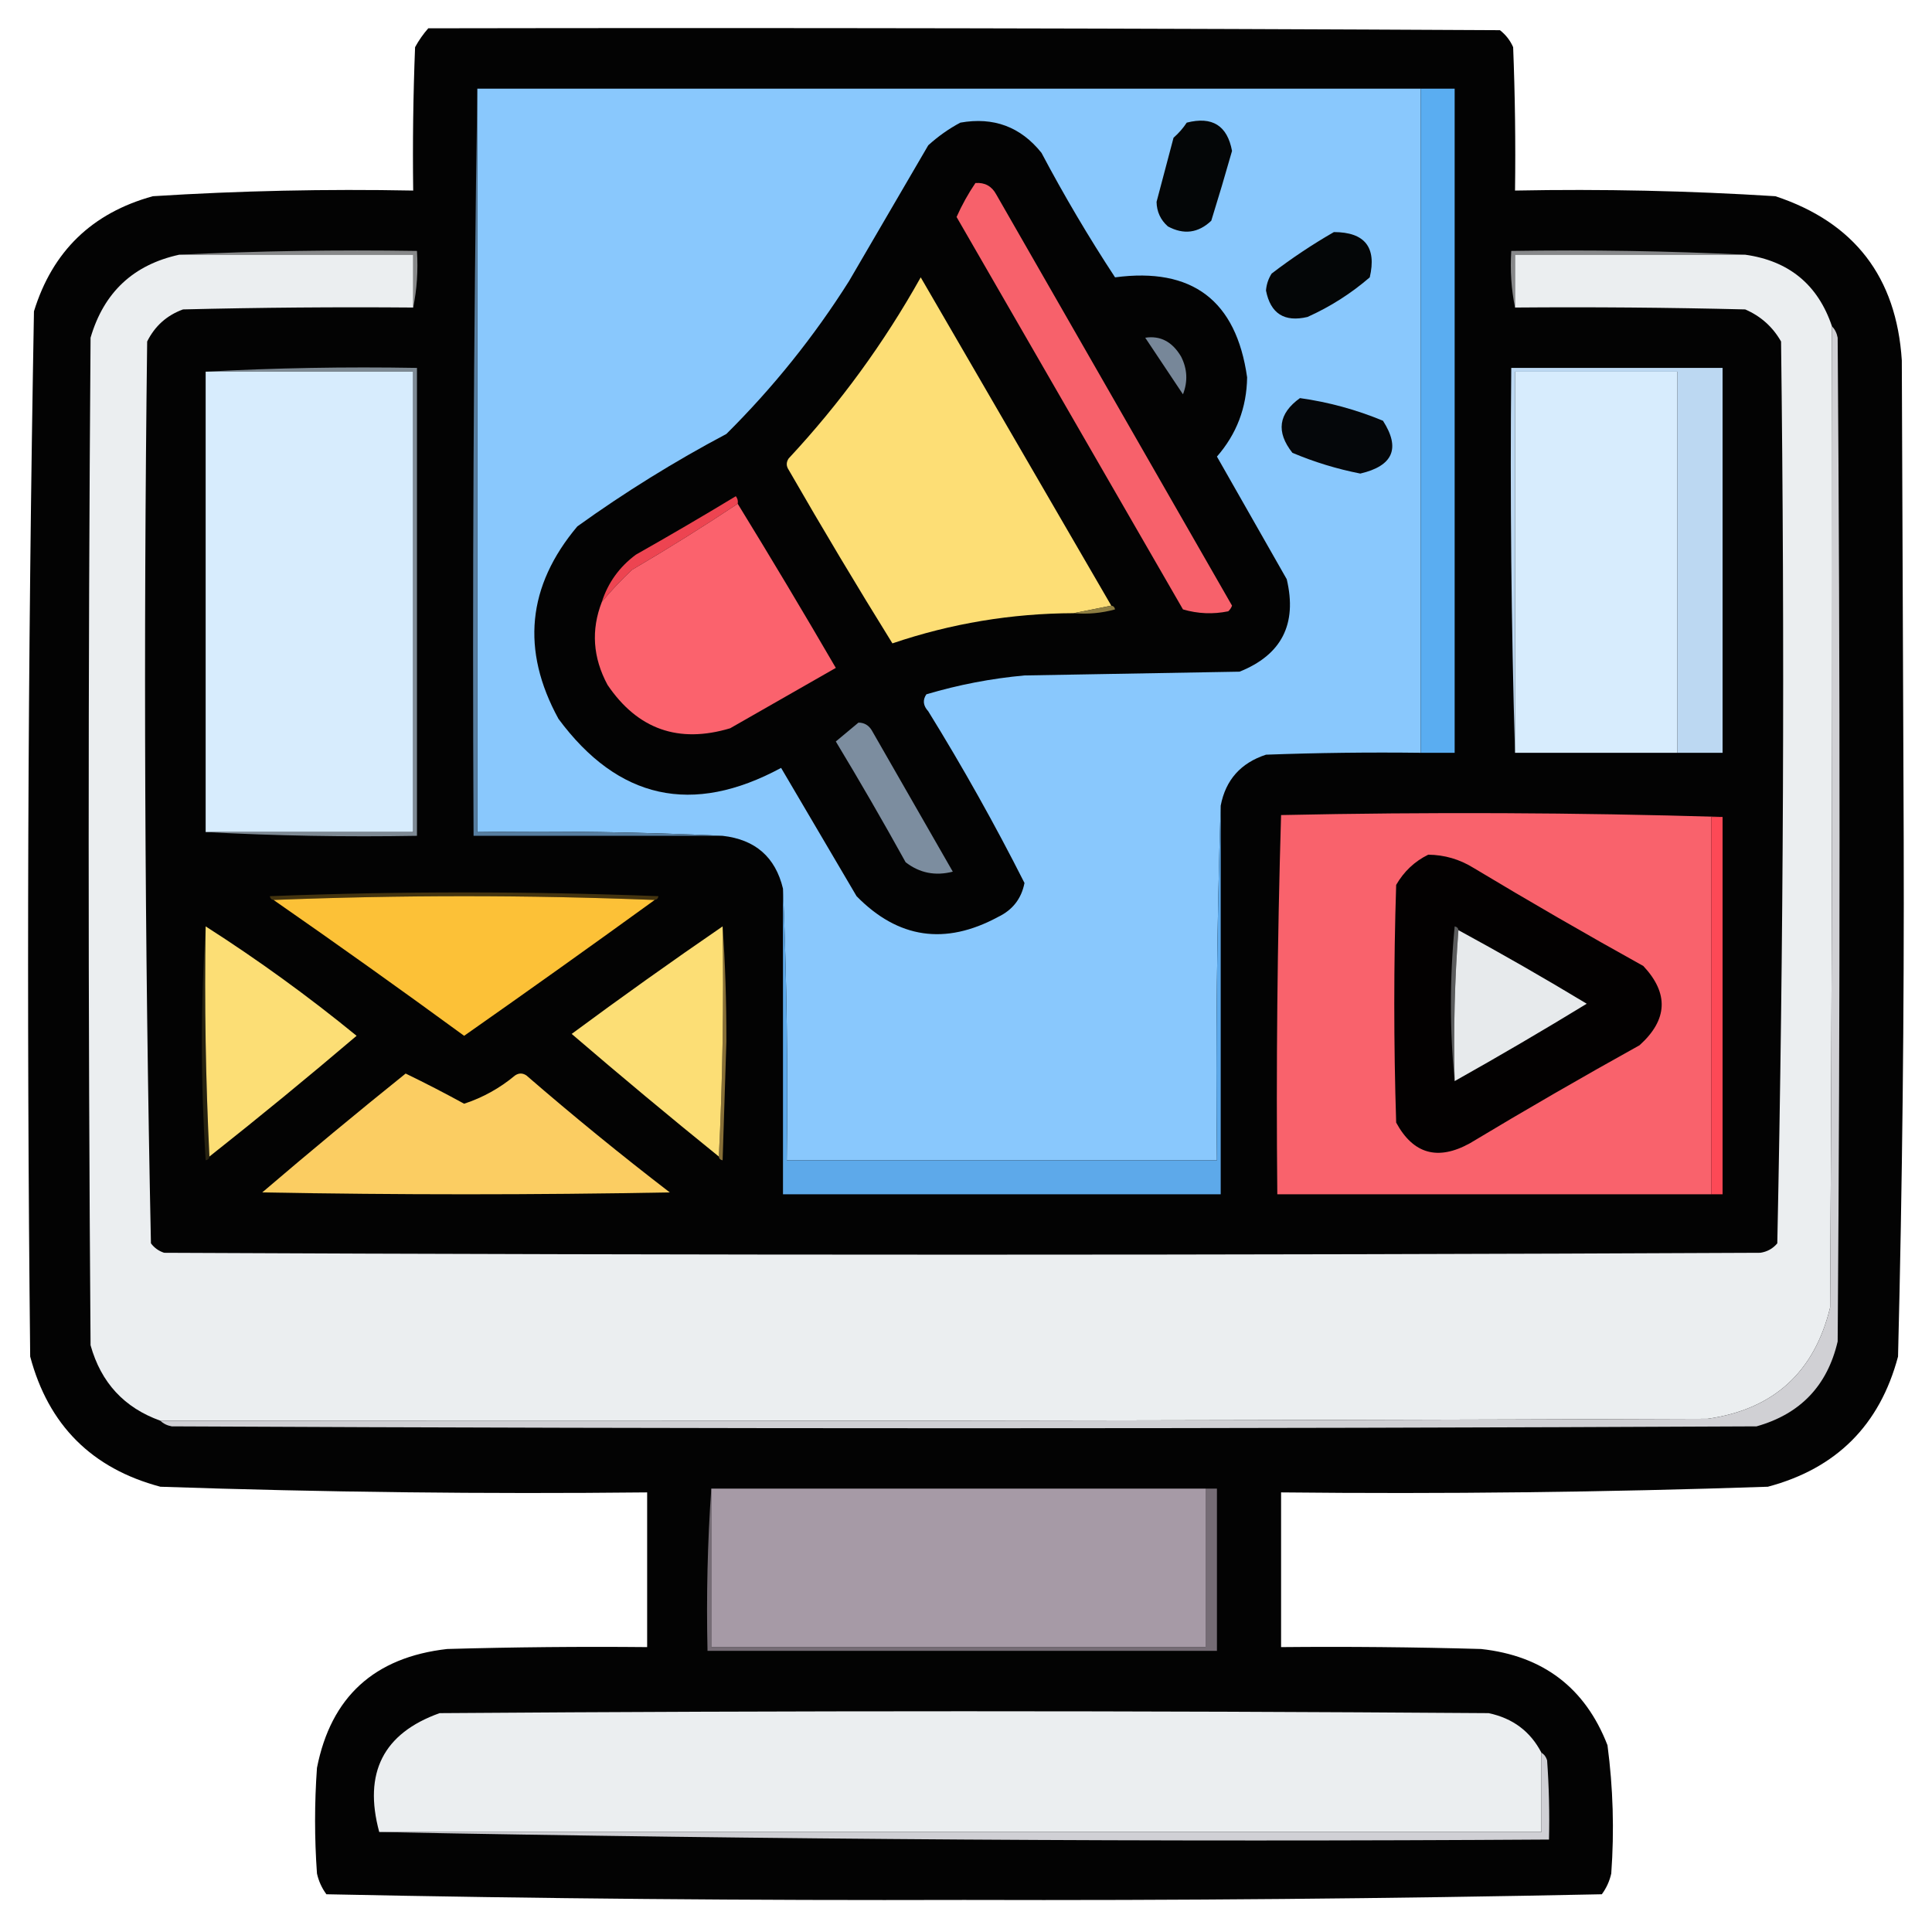 <?xml version="1.0" encoding="UTF-8"?>
<!DOCTYPE svg PUBLIC "-//W3C//DTD SVG 1.1//EN" "http://www.w3.org/Graphics/SVG/1.1/DTD/svg11.dtd">
<svg xmlns="http://www.w3.org/2000/svg" version="1.1" width="512px" height="512px" style="shape-rendering:geometricPrecision; text-rendering:geometricPrecision; image-rendering:optimizeQuality; fill-rule:evenodd; clip-rule:evenodd" xmlns:xlink="http://www.w3.org/1999/xlink">
<g><path style="opacity:0.986" fill="#010101" d="M 113.5,7.5 C 208.167,7.333 302.834,7.5 397.5,8C 399.049,9.214 400.215,10.714 401,12.5C 401.5,25.162 401.667,37.829 401.5,50.5C 424.544,50.053 447.544,50.553 470.5,52C 491.412,58.921 502.579,73.421 504,95.5C 504.167,137.833 504.333,180.167 504.5,222.5C 504.64,268.187 504.14,313.853 503,359.5C 498.167,377.667 486.667,389.167 468.5,394C 425.527,395.456 382.527,395.956 339.5,395.5C 339.5,409.167 339.5,422.833 339.5,436.5C 357.17,436.333 374.836,436.5 392.5,437C 408.939,438.794 420.106,447.294 426,462.5C 427.492,473.794 427.826,485.128 427,496.5C 426.55,498.519 425.717,500.352 424.5,502C 368.248,503.163 311.915,503.663 255.5,503.5C 199.085,503.663 142.752,503.163 86.5,502C 85.283,500.352 84.45,498.519 84,496.5C 83.333,487.167 83.333,477.833 84,468.5C 87.703,449.694 99.203,439.194 118.5,437C 136.164,436.5 153.83,436.333 171.5,436.5C 171.5,422.833 171.5,409.167 171.5,395.5C 128.473,395.956 85.473,395.456 42.5,394C 24.333,389.167 12.833,377.667 8,359.5C 7.01,267.123 7.343,174.79 9,82.5C 13.905,66.596 24.405,56.429 40.5,52C 63.456,50.553 86.456,50.053 109.5,50.5C 109.333,37.829 109.5,25.162 110,12.5C 110.997,10.677 112.164,9.01 113.5,7.5 Z"/></g>
<g><path style="opacity:1" fill="#89c8fd" d="M 126.5,23.5 C 209.833,23.5 293.167,23.5 376.5,23.5C 376.5,82.167 376.5,140.833 376.5,199.5C 362.829,199.333 349.163,199.5 335.5,200C 328.805,202.191 324.805,206.691 323.5,213.5C 322.502,244.662 322.168,275.996 322.5,307.5C 284.5,307.5 246.5,307.5 208.5,307.5C 208.831,283.328 208.498,259.328 207.5,235.5C 205.498,227.147 200.165,222.481 191.5,221.5C 170.006,220.503 148.34,220.169 126.5,220.5C 126.5,154.833 126.5,89.167 126.5,23.5 Z"/></g>
<g><path style="opacity:1" fill="#5aadf1" d="M 376.5,23.5 C 379.5,23.5 382.5,23.5 385.5,23.5C 385.5,82.167 385.5,140.833 385.5,199.5C 382.5,199.5 379.5,199.5 376.5,199.5C 376.5,140.833 376.5,82.167 376.5,23.5 Z"/></g>
<g><path style="opacity:1" fill="#030303" d="M 254.5,32.5 C 263.311,30.935 270.477,33.601 276,40.5C 281.996,51.83 288.496,62.83 295.5,73.5C 315.945,70.782 327.612,79.615 330.5,100C 330.385,108.018 327.718,115.018 322.5,121C 328.65,131.823 334.817,142.657 341,153.5C 343.814,165.374 339.648,173.54 328.5,178C 309.5,178.333 290.5,178.667 271.5,179C 262.668,179.805 254.001,181.472 245.5,184C 244.465,185.507 244.632,187.007 246,188.5C 255.16,203.323 263.66,218.49 271.5,234C 270.688,238.15 268.354,241.15 264.5,243C 250.505,250.567 238.005,248.733 227,237.5C 220.333,226.167 213.667,214.833 207,203.5C 183.487,216.203 163.82,211.87 148,190.5C 138.043,172.307 139.71,155.307 153,139.5C 165.58,130.456 178.746,122.29 192.5,115C 204.894,102.687 215.728,89.187 225,74.5C 232,62.5 239,50.5 246,38.5C 248.637,36.109 251.47,34.109 254.5,32.5 Z"/></g>
<g><path style="opacity:1" fill="#040607" d="M 314.5,32.5 C 321.253,30.772 325.253,33.272 326.5,40C 324.745,46.187 322.911,52.354 321,58.5C 317.547,61.769 313.714,62.269 309.5,60C 307.556,58.278 306.556,56.111 306.5,53.5C 307.995,47.839 309.495,42.173 311,36.5C 312.376,35.295 313.542,33.962 314.5,32.5 Z"/></g>
<g><path style="opacity:1" fill="#f7616b" d="M 258.5,48.5 C 260.981,48.323 262.814,49.323 264,51.5C 284.833,87.833 305.667,124.167 326.5,160.5C 326.291,161.086 325.957,161.586 325.5,162C 321.459,162.827 317.459,162.66 313.5,161.5C 293.5,126.833 273.5,92.167 253.5,57.5C 254.925,54.312 256.592,51.312 258.5,48.5 Z"/></g>
<g><path style="opacity:1" fill="#040607" d="M 353.5,61.5 C 361.696,61.529 364.863,65.529 363,73.5C 358.035,77.79 352.535,81.29 346.5,84C 340.371,85.439 336.704,83.106 335.5,77C 335.625,75.373 336.125,73.873 337,72.5C 342.307,68.438 347.807,64.771 353.5,61.5 Z"/></g>
<g><path style="opacity:1" fill="#878889" d="M 47.5,67.5 C 68.327,66.503 89.327,66.169 110.5,66.5C 110.821,71.695 110.487,76.695 109.5,81.5C 109.5,76.833 109.5,72.167 109.5,67.5C 88.833,67.5 68.167,67.5 47.5,67.5 Z"/></g>
<g><path style="opacity:1" fill="#87888a" d="M 462.5,67.5 C 442.167,67.5 421.833,67.5 401.5,67.5C 401.5,72.167 401.5,76.833 401.5,81.5C 400.513,76.695 400.179,71.695 400.5,66.5C 421.34,66.169 442.007,66.503 462.5,67.5 Z"/></g>
<g><path style="opacity:1" fill="#ebeef0" d="M 47.5,67.5 C 68.167,67.5 88.833,67.5 109.5,67.5C 109.5,72.167 109.5,76.833 109.5,81.5C 89.164,81.333 68.831,81.5 48.5,82C 44.212,83.564 41.045,86.397 39,90.5C 38.006,170.248 38.339,249.915 40,329.5C 40.903,330.701 42.069,331.535 43.5,332C 184.5,332.667 325.5,332.667 466.5,332C 468.329,331.727 469.829,330.893 471,329.5C 472.661,249.915 472.994,170.248 472,90.5C 469.778,86.612 466.612,83.779 462.5,82C 442.169,81.5 421.836,81.333 401.5,81.5C 401.5,76.833 401.5,72.167 401.5,67.5C 421.833,67.5 442.167,67.5 462.5,67.5C 474.129,69.135 481.795,75.469 485.5,86.5C 485.667,173.167 485.5,259.834 485,346.5C 480.816,363.685 469.983,373.518 452.5,376C 315.834,376.5 179.167,376.667 42.5,376.5C 32.938,373.088 26.771,366.422 24,356.5C 23.333,267.5 23.333,178.5 24,89.5C 27.513,77.485 35.346,70.152 47.5,67.5 Z"/></g>
<g><path style="opacity:1" fill="#fdde75" d="M 294.5,160.5 C 291.167,161.167 287.833,161.833 284.5,162.5C 268.047,162.556 252.047,165.223 236.5,170.5C 227.082,155.332 217.915,139.999 209,124.5C 208.333,123.5 208.333,122.5 209,121.5C 222.6,106.902 234.267,90.901 244,73.5C 260.845,102.527 277.678,131.527 294.5,160.5 Z"/></g>
<g><path style="opacity:1" fill="#d0d0d4" d="M 485.5,86.5 C 486.268,87.263 486.768,88.263 487,89.5C 487.667,178.167 487.667,266.833 487,355.5C 484.268,367.232 477.101,374.732 465.5,378C 325.5,378.667 185.5,378.667 45.5,378C 44.263,377.768 43.263,377.268 42.5,376.5C 179.167,376.667 315.834,376.5 452.5,376C 469.983,373.518 480.816,363.685 485,346.5C 485.5,259.834 485.667,173.167 485.5,86.5 Z"/></g>
<g><path style="opacity:1" fill="#778799" d="M 303.5,89.5 C 307.505,88.892 310.671,90.558 313,94.5C 314.656,97.753 314.823,101.087 313.5,104.5C 310.141,99.482 306.807,94.482 303.5,89.5 Z"/></g>
<g><path style="opacity:1" fill="#d7ecfd" d="M 54.5,98.5 C 72.833,98.5 91.167,98.5 109.5,98.5C 109.5,139.167 109.5,179.833 109.5,220.5C 91.167,220.5 72.833,220.5 54.5,220.5C 54.5,179.833 54.5,139.167 54.5,98.5 Z"/></g>
<g><path style="opacity:1" fill="#7e8a94" d="M 54.5,98.5 C 72.993,97.503 91.659,97.17 110.5,97.5C 110.5,138.833 110.5,180.167 110.5,221.5C 91.659,221.83 72.993,221.497 54.5,220.5C 72.833,220.5 91.167,220.5 109.5,220.5C 109.5,179.833 109.5,139.167 109.5,98.5C 91.167,98.5 72.833,98.5 54.5,98.5 Z"/></g>
<g><path style="opacity:1" fill="#bcd8f2" d="M 444.5,199.5 C 444.5,165.833 444.5,132.167 444.5,98.5C 430.167,98.5 415.833,98.5 401.5,98.5C 401.5,132.167 401.5,165.833 401.5,199.5C 400.502,165.671 400.168,131.671 400.5,97.5C 419.167,97.5 437.833,97.5 456.5,97.5C 456.5,131.5 456.5,165.5 456.5,199.5C 452.5,199.5 448.5,199.5 444.5,199.5 Z"/></g>
<g><path style="opacity:1" fill="#d7ecfd" d="M 444.5,199.5 C 430.167,199.5 415.833,199.5 401.5,199.5C 401.5,165.833 401.5,132.167 401.5,98.5C 415.833,98.5 430.167,98.5 444.5,98.5C 444.5,132.167 444.5,165.833 444.5,199.5 Z"/></g>
<g><path style="opacity:1" fill="#05070a" d="M 344.5,105.5 C 352.079,106.562 359.413,108.562 366.5,111.5C 371.193,118.796 369.193,123.463 360.5,125.5C 354.298,124.284 348.298,122.45 342.5,120C 338.119,114.454 338.786,109.62 344.5,105.5 Z"/></g>
<g><path style="opacity:1" fill="#ed4451" d="M 195.5,133.5 C 186.399,139.559 177.066,145.392 167.5,151C 164.544,153.783 161.877,156.616 159.5,159.5C 161.132,154.422 164.132,150.255 168.5,147C 177.415,141.959 186.249,136.793 195,131.5C 195.464,132.094 195.631,132.761 195.5,133.5 Z"/></g>
<g><path style="opacity:1" fill="#fb626d" d="M 195.5,133.5 C 204.303,147.83 212.97,162.33 221.5,177C 212.167,182.333 202.833,187.667 193.5,193C 179.81,197.104 168.976,193.271 161,181.5C 157.105,174.26 156.605,166.926 159.5,159.5C 161.877,156.616 164.544,153.783 167.5,151C 177.066,145.392 186.399,139.559 195.5,133.5 Z"/></g>
<g><path style="opacity:1" fill="#8e7e42" d="M 294.5,160.5 C 295.043,160.56 295.376,160.893 295.5,161.5C 291.893,162.489 288.226,162.823 284.5,162.5C 287.833,161.833 291.167,161.167 294.5,160.5 Z"/></g>
<g><path style="opacity:1" fill="#7c8d9f" d="M 227.5,191.5 C 229.017,191.511 230.184,192.177 231,193.5C 238.167,206 245.333,218.5 252.5,231C 247.848,232.193 243.681,231.36 240,228.5C 234.033,217.704 227.866,207.037 221.5,196.5C 223.519,194.81 225.519,193.144 227.5,191.5 Z"/></g>
<g><path style="opacity:1" fill="#f9626c" d="M 456.5,216.5 C 455.5,216.5 454.5,216.5 453.5,216.5C 453.5,249.833 453.5,283.167 453.5,316.5C 415.167,316.5 376.833,316.5 338.5,316.5C 338.171,282.927 338.504,249.427 339.5,216C 378.669,215.169 417.669,215.335 456.5,216.5 Z"/></g>
<g><path style="opacity:1" fill="#fd4956" d="M 456.5,216.5 C 456.5,249.833 456.5,283.167 456.5,316.5C 455.5,316.5 454.5,316.5 453.5,316.5C 453.5,283.167 453.5,249.833 453.5,216.5C 454.5,216.5 455.5,216.5 456.5,216.5 Z"/></g>
<g><path style="opacity:1" fill="#577ea0" d="M 126.5,23.5 C 126.5,89.167 126.5,154.833 126.5,220.5C 148.34,220.169 170.006,220.503 191.5,221.5C 169.5,221.5 147.5,221.5 125.5,221.5C 125.168,155.331 125.501,89.331 126.5,23.5 Z"/></g>
<g><path style="opacity:1" fill="#030101" d="M 378.5,226.5 C 382.813,226.548 386.813,227.715 390.5,230C 405.337,238.919 420.337,247.586 435.5,256C 442.304,263.264 441.971,270.264 434.5,277C 419.337,285.414 404.337,294.081 389.5,303C 381.019,307.659 374.519,305.825 370,297.5C 369.333,276.5 369.333,255.5 370,234.5C 372.074,230.923 374.907,228.256 378.5,226.5 Z"/></g>
<g><path style="opacity:1" fill="#44340f" d="M 173.5,238.5 C 139.833,237.167 106.167,237.167 72.5,238.5C 71.957,238.44 71.624,238.107 71.5,237.5C 105.833,236.167 140.167,236.167 174.5,237.5C 174.376,238.107 174.043,238.44 173.5,238.5 Z"/></g>
<g><path style="opacity:1" fill="#fcc137" d="M 72.5,238.5 C 106.167,237.167 139.833,237.167 173.5,238.5C 156.784,250.613 139.951,262.613 123,274.5C 106.288,262.281 89.454,250.281 72.5,238.5 Z"/></g>
<g><path style="opacity:1" fill="#262211" d="M 54.5,245.5 C 54.169,266.007 54.503,286.34 55.5,306.5C 55.44,307.043 55.107,307.376 54.5,307.5C 53.172,286.671 53.172,266.004 54.5,245.5 Z"/></g>
<g><path style="opacity:1" fill="#876f37" d="M 190.5,306.5 C 191.497,286.34 191.83,266.007 191.5,245.5C 192.178,254.925 192.512,265.091 192.5,276C 192.167,286.5 191.833,297 191.5,307.5C 190.893,307.376 190.56,307.043 190.5,306.5 Z"/></g>
<g><path style="opacity:1" fill="#fcde75" d="M 54.5,245.5 C 68.38,254.375 81.713,264.042 94.5,274.5C 81.693,285.403 68.693,296.07 55.5,306.5C 54.503,286.34 54.169,266.007 54.5,245.5 Z"/></g>
<g><path style="opacity:1" fill="#fcde75" d="M 191.5,245.5 C 191.83,266.007 191.497,286.34 190.5,306.5C 177.398,295.908 164.398,285.074 151.5,274C 164.687,264.245 178.02,254.745 191.5,245.5 Z"/></g>
<g><path style="opacity:1" fill="#5b5c5d" d="M 386.5,246.5 C 385.504,259.656 385.171,272.99 385.5,286.5C 384.174,272.994 384.174,259.328 385.5,245.5C 386.107,245.624 386.44,245.957 386.5,246.5 Z"/></g>
<g><path style="opacity:1" fill="#e7eaec" d="M 386.5,246.5 C 397.969,252.735 409.302,259.235 420.5,266C 408.946,273.06 397.279,279.894 385.5,286.5C 385.171,272.99 385.504,259.656 386.5,246.5 Z"/></g>
<g><path style="opacity:1" fill="#fbcd62" d="M 107.5,284.5 C 112.709,287.022 117.876,289.688 123,292.5C 127.972,290.865 132.472,288.365 136.5,285C 137.5,284.333 138.5,284.333 139.5,285C 151.876,295.712 164.543,306.045 177.5,316C 141.5,316.667 105.5,316.667 69.5,316C 82.065,305.259 94.731,294.759 107.5,284.5 Z"/></g>
<g><path style="opacity:1" fill="#5da9ea" d="M 323.5,213.5 C 323.5,247.833 323.5,282.167 323.5,316.5C 284.833,316.5 246.167,316.5 207.5,316.5C 207.5,289.5 207.5,262.5 207.5,235.5C 208.498,259.328 208.831,283.328 208.5,307.5C 246.5,307.5 284.5,307.5 322.5,307.5C 322.168,275.996 322.502,244.662 323.5,213.5 Z"/></g>
<g><path style="opacity:1" fill="#756c75" d="M 188.5,394.5 C 188.5,408.5 188.5,422.5 188.5,436.5C 232.167,436.5 275.833,436.5 319.5,436.5C 319.5,422.5 319.5,408.5 319.5,394.5C 320.5,394.5 321.5,394.5 322.5,394.5C 322.5,408.833 322.5,423.167 322.5,437.5C 277.5,437.5 232.5,437.5 187.5,437.5C 187.171,422.99 187.504,408.657 188.5,394.5 Z"/></g>
<g><path style="opacity:1" fill="#a69aa6" d="M 188.5,394.5 C 232.167,394.5 275.833,394.5 319.5,394.5C 319.5,408.5 319.5,422.5 319.5,436.5C 275.833,436.5 232.167,436.5 188.5,436.5C 188.5,422.5 188.5,408.5 188.5,394.5 Z"/></g>
<g><path style="opacity:1" fill="#ebeef0" d="M 408.5,464.5 C 408.5,471.5 408.5,478.5 408.5,485.5C 305.833,485.5 203.167,485.5 100.5,485.5C 96.251,469.827 101.584,459.327 116.5,454C 209.167,453.333 301.833,453.333 394.5,454C 400.921,455.356 405.588,458.856 408.5,464.5 Z"/></g>
<g><path style="opacity:1" fill="#d0d0d5" d="M 408.5,464.5 C 409.222,464.918 409.722,465.584 410,466.5C 410.5,473.492 410.666,480.492 410.5,487.5C 306.828,488.164 203.495,487.498 100.5,485.5C 203.167,485.5 305.833,485.5 408.5,485.5C 408.5,478.5 408.5,471.5 408.5,464.5 Z"/></g>
</svg>
